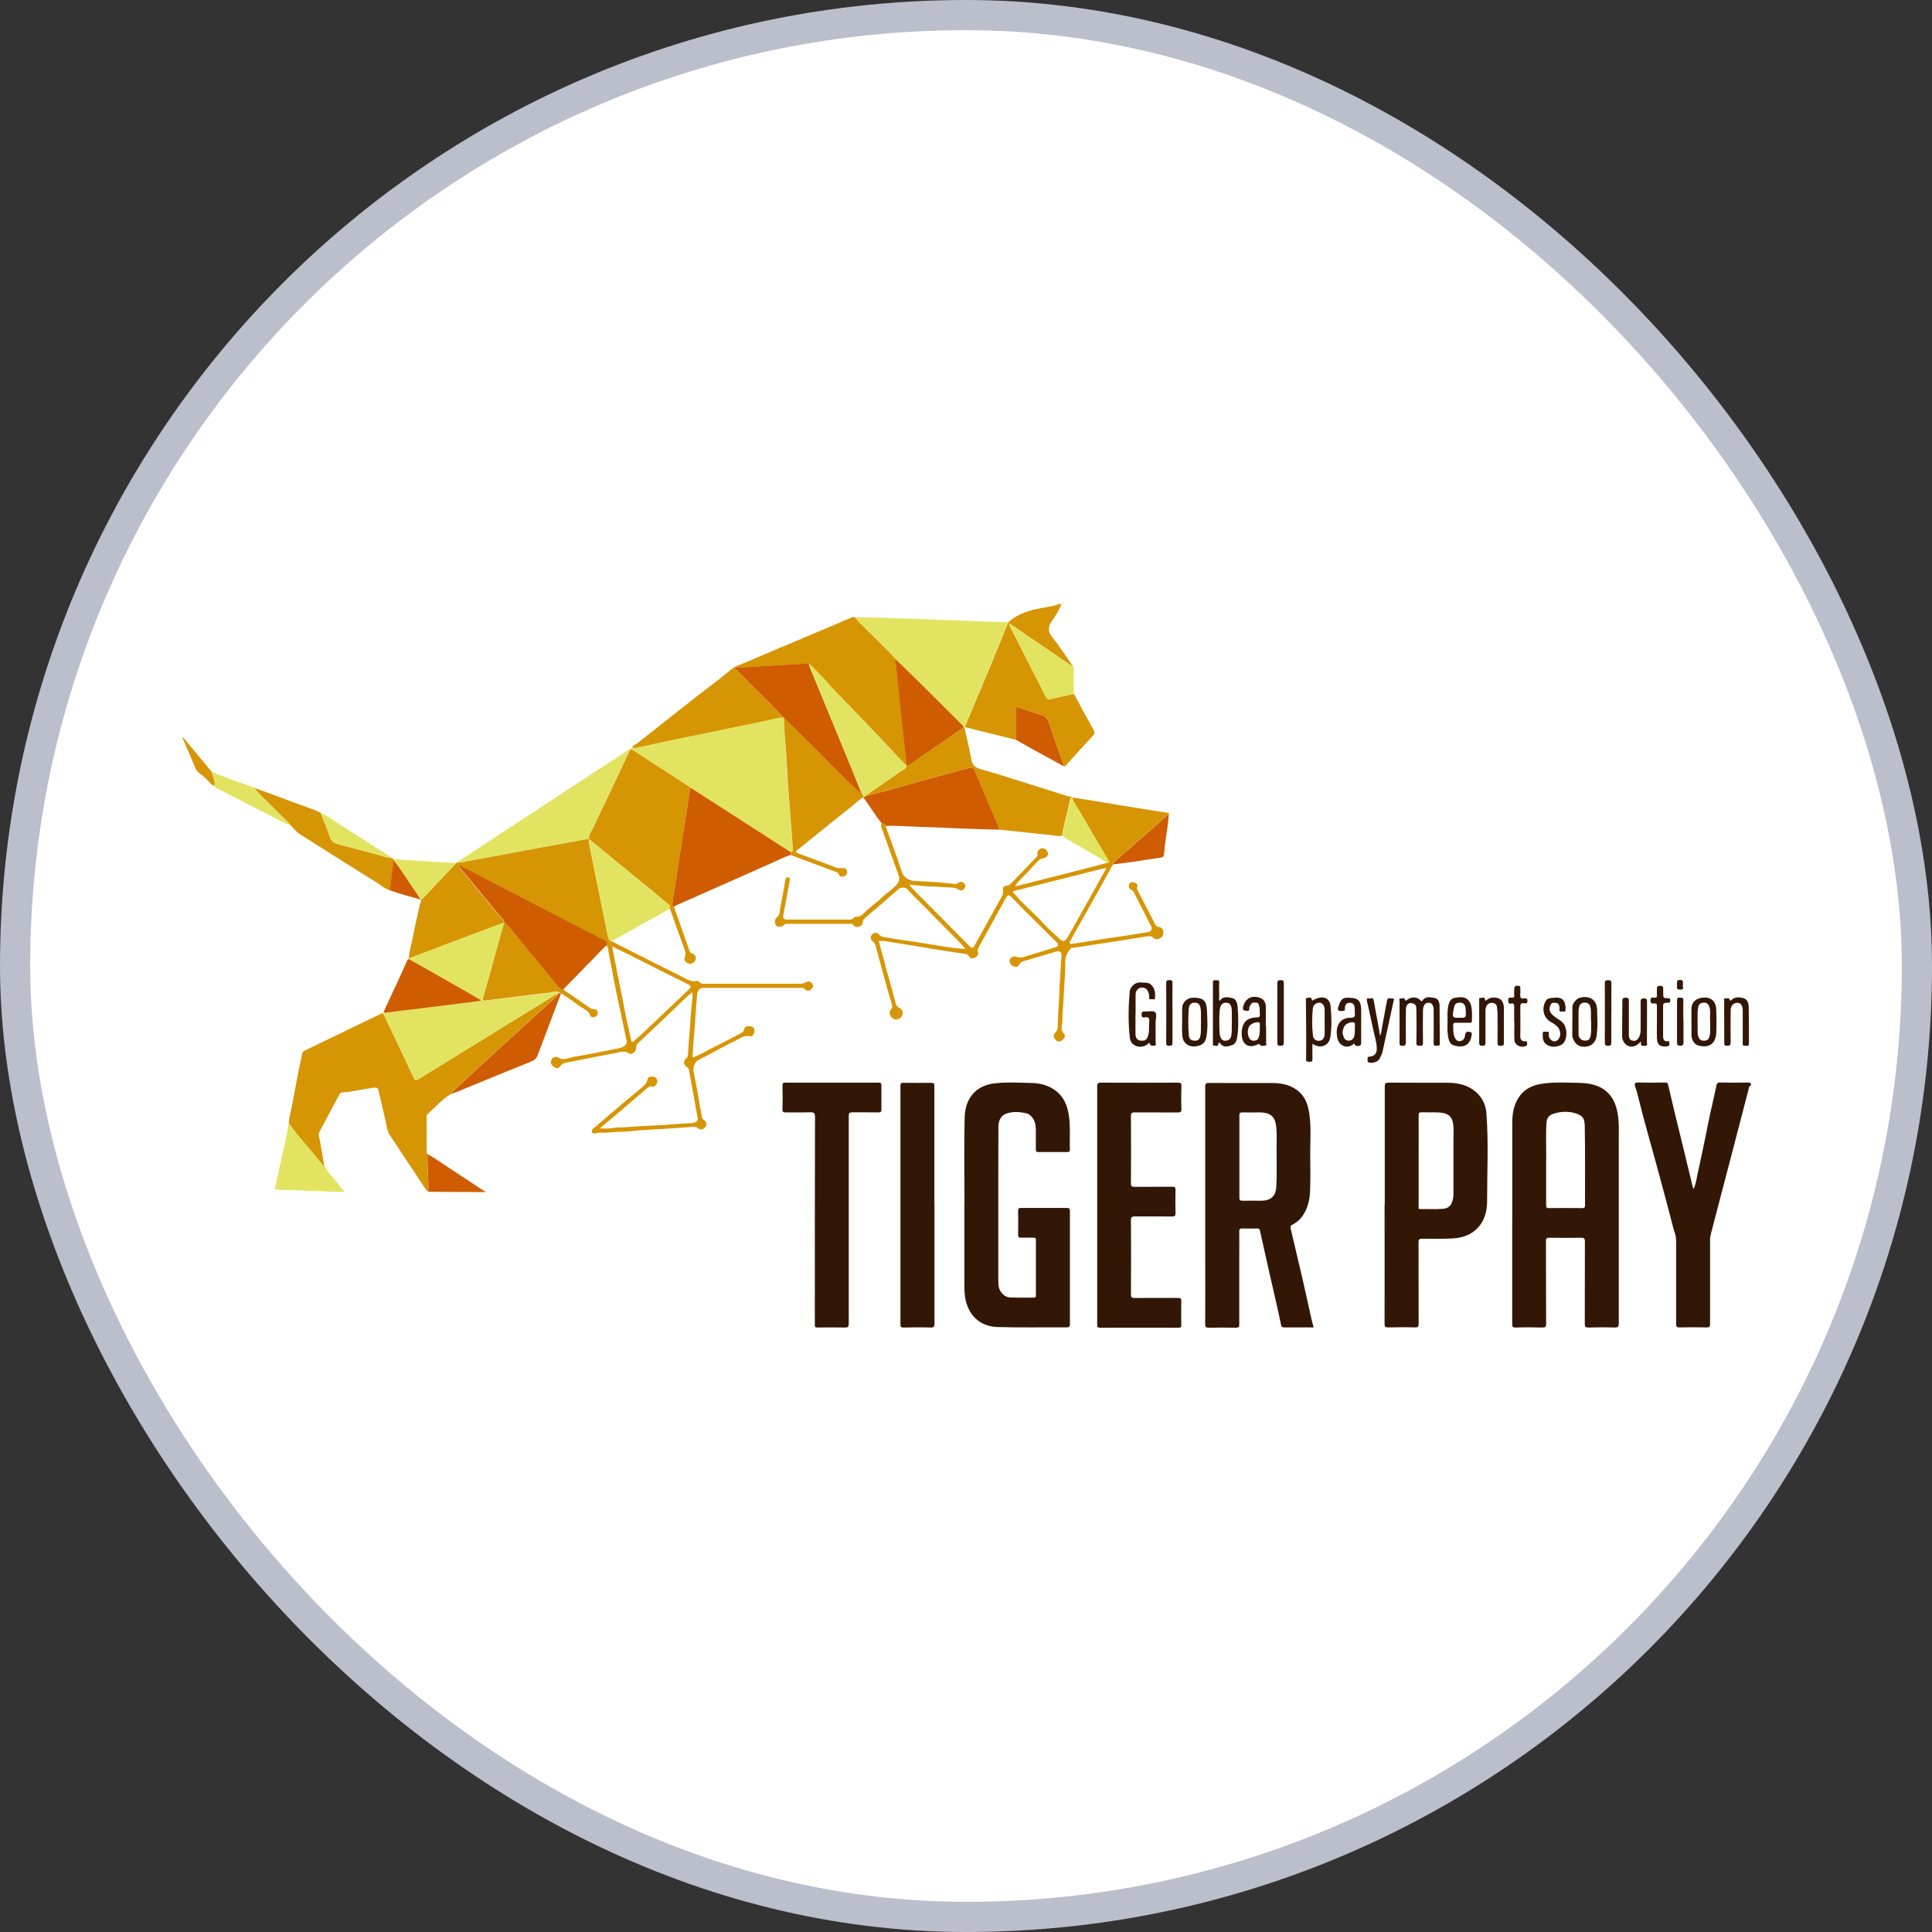 <svg width="32" height="32" viewBox="0 0 32 32" fill="none" xmlns="http://www.w3.org/2000/svg">
<rect x="0" y="0" width="32" height="32" fill="#333333" stroke="none"/>
<rect x="0.25" y="0.25" width="31.5" height="31.5" rx="15.75" fill="white"/>
<g clip-path="url(#clip0_291_11549)">
<path d="M28.998 17.983C28.986 17.983 28.978 17.983 28.973 18C28.89 18.321 28.805 18.644 28.722 18.966C28.65 19.241 28.578 19.516 28.506 19.791C28.447 20.018 28.388 20.243 28.329 20.471C28.323 20.495 28.324 20.523 28.324 20.548C28.324 21.008 28.324 21.468 28.324 21.927C28.324 21.975 28.313 21.988 28.264 21.986C28.117 21.983 27.968 21.983 27.821 21.986C27.77 21.986 27.762 21.972 27.762 21.926C27.762 21.465 27.762 21.007 27.762 20.546C27.762 20.467 27.732 20.399 27.712 20.327C27.645 20.061 27.572 19.798 27.502 19.533C27.382 19.083 27.249 18.635 27.137 18.184C27.122 18.12 27.104 18.056 27.083 17.994C27.069 17.951 27.072 17.929 27.13 17.93C27.28 17.934 27.428 17.932 27.578 17.93C27.607 17.93 27.62 17.93 27.63 17.969C27.704 18.295 27.784 18.62 27.864 18.944C27.923 19.187 27.981 19.428 28.04 19.67C28.04 19.675 28.046 19.679 28.054 19.69C28.096 19.59 28.105 19.489 28.128 19.394C28.161 19.248 28.19 19.103 28.221 18.958C28.265 18.748 28.305 18.536 28.353 18.326C28.38 18.21 28.406 18.094 28.43 17.977C28.435 17.951 28.447 17.929 28.487 17.93C28.641 17.934 28.796 17.932 28.949 17.93C28.968 17.93 28.986 17.93 29 17.944V17.98L28.998 17.983Z" fill="#331706"/>
<path d="M17.585 10C17.543 10.102 17.486 10.198 17.423 10.286C17.355 10.385 17.352 10.457 17.43 10.555C17.553 10.708 17.658 10.874 17.772 11.037C17.762 11.034 17.751 11.03 17.743 11.024C17.53 10.881 17.32 10.735 17.109 10.592C16.979 10.504 16.85 10.416 16.719 10.326C16.708 10.351 16.722 10.363 16.729 10.377C16.927 10.766 17.126 11.154 17.323 11.543C17.344 11.584 17.367 11.585 17.403 11.577C17.53 11.55 17.66 11.52 17.788 11.492C17.896 11.695 18.005 11.897 18.117 12.098C18.134 12.129 18.137 12.149 18.109 12.178C17.963 12.335 17.821 12.494 17.677 12.651C17.662 12.668 17.652 12.704 17.613 12.688C17.631 12.665 17.61 12.647 17.604 12.628C17.53 12.413 17.451 12.202 17.38 11.985C17.356 11.911 17.328 11.862 17.241 11.84C17.102 11.805 16.97 11.744 16.826 11.707V12.253C16.63 12.205 16.433 12.155 16.238 12.107C16.155 12.087 16.074 12.066 15.991 12.046C15.979 12.032 15.991 12.019 15.995 12.007C16.152 11.633 16.308 11.258 16.465 10.884C16.545 10.692 16.623 10.499 16.701 10.307C16.871 10.151 17.083 10.099 17.304 10.062C17.387 10.048 17.471 10.034 17.55 10.003H17.586L17.585 10Z" fill="#D69502"/>
<path d="M25.048 20.235C25.048 19.692 25.048 19.146 25.048 18.602C25.048 18.434 25.075 18.275 25.182 18.139C25.261 18.04 25.369 17.983 25.497 17.958C25.719 17.915 25.943 17.933 26.165 17.936C26.342 17.94 26.515 17.977 26.644 18.113C26.727 18.201 26.767 18.307 26.789 18.422C26.821 18.579 26.812 18.74 26.812 18.899C26.812 19.905 26.812 20.912 26.812 21.918C26.812 21.971 26.802 21.989 26.743 21.988C26.598 21.983 26.452 21.984 26.307 21.988C26.259 21.988 26.249 21.975 26.249 21.93C26.251 21.475 26.249 21.019 26.251 20.563C26.251 20.512 26.238 20.5 26.187 20.501C26.013 20.504 25.837 20.504 25.663 20.501C25.615 20.501 25.606 20.514 25.606 20.558C25.607 21.014 25.606 21.47 25.609 21.926C25.609 21.977 25.596 21.989 25.545 21.988C25.399 21.984 25.254 21.983 25.109 21.988C25.053 21.989 25.047 21.971 25.047 21.923C25.048 21.36 25.047 20.798 25.047 20.235H25.048ZM25.609 19.236C25.609 19.506 25.609 19.733 25.609 19.959C25.609 19.991 25.61 20.01 25.654 20.01C25.839 20.007 26.024 20.008 26.208 20.01C26.243 20.01 26.253 19.999 26.253 19.965C26.253 19.536 26.256 19.105 26.249 18.675C26.248 18.542 26.233 18.476 26.077 18.434C25.976 18.408 25.868 18.409 25.764 18.437C25.652 18.466 25.618 18.513 25.614 18.609C25.601 18.831 25.614 19.054 25.609 19.234V19.236Z" fill="#331706"/>
<path d="M21.764 21.986C21.595 21.986 21.432 21.985 21.267 21.986C21.223 21.986 21.221 21.957 21.216 21.933C21.155 21.637 21.084 21.342 21.017 21.047C20.967 20.824 20.917 20.602 20.868 20.379C20.86 20.347 20.846 20.348 20.823 20.348C20.74 20.348 20.657 20.35 20.574 20.348C20.534 20.348 20.526 20.359 20.526 20.396C20.528 20.548 20.526 20.698 20.526 20.849C20.526 21.21 20.526 21.572 20.526 21.933C20.526 21.978 20.517 21.991 20.468 21.991C20.318 21.988 20.17 21.988 20.02 21.991C19.973 21.991 19.962 21.98 19.962 21.935C19.964 21.499 19.962 21.064 19.962 20.628C19.962 19.752 19.962 18.876 19.962 18C19.962 17.944 19.978 17.935 20.031 17.937C20.378 17.94 20.726 17.937 21.072 17.938C21.215 17.938 21.354 17.964 21.472 18.048C21.587 18.128 21.646 18.242 21.673 18.372C21.729 18.647 21.695 18.927 21.702 19.203C21.705 19.378 21.705 19.553 21.699 19.727C21.694 19.862 21.665 19.994 21.592 20.113C21.545 20.188 21.483 20.246 21.405 20.285C21.374 20.299 21.371 20.319 21.376 20.342C21.443 20.626 21.51 20.909 21.576 21.193C21.627 21.413 21.673 21.632 21.723 21.852C21.732 21.896 21.747 21.941 21.759 21.989L21.764 21.986ZM20.528 19.156C20.528 19.383 20.528 19.61 20.528 19.837C20.528 19.874 20.536 19.889 20.579 19.888C20.678 19.885 20.779 19.888 20.878 19.888C21.04 19.888 21.13 19.826 21.14 19.65C21.151 19.449 21.144 19.248 21.144 19.047C21.144 18.925 21.151 18.802 21.14 18.68C21.125 18.508 21.061 18.425 20.858 18.425C20.767 18.425 20.675 18.428 20.584 18.425C20.534 18.422 20.526 18.439 20.528 18.482C20.529 18.707 20.528 18.931 20.528 19.157V19.156Z" fill="#331706"/>
<path d="M15.975 19.954C15.975 19.471 15.965 18.986 15.978 18.502C15.986 18.232 16.126 17.994 16.451 17.947C16.663 17.918 16.877 17.933 17.09 17.938C17.197 17.94 17.305 17.961 17.404 18.014C17.578 18.105 17.663 18.252 17.697 18.436C17.735 18.635 17.713 18.834 17.721 19.034C17.721 19.071 17.713 19.083 17.673 19.081C17.515 19.08 17.356 19.08 17.198 19.081C17.165 19.081 17.157 19.074 17.157 19.041C17.158 18.93 17.158 18.82 17.157 18.709C17.155 18.623 17.139 18.541 17.067 18.477C17.043 18.457 17.019 18.443 16.989 18.437C16.88 18.414 16.77 18.408 16.668 18.445C16.569 18.48 16.537 18.57 16.537 18.667C16.535 19.01 16.535 19.353 16.535 19.698C16.535 20.2 16.535 20.702 16.535 21.203C16.535 21.271 16.535 21.337 16.577 21.396C16.615 21.451 16.666 21.487 16.735 21.49C16.864 21.495 16.992 21.492 17.122 21.493C17.154 21.493 17.158 21.481 17.158 21.453C17.158 21.147 17.158 20.843 17.158 20.537C17.158 20.508 17.149 20.498 17.12 20.5C17.051 20.501 16.983 20.5 16.914 20.5C16.879 20.5 16.863 20.495 16.863 20.455C16.866 20.32 16.866 20.186 16.863 20.052C16.863 20.012 16.877 20.007 16.914 20.007C17.165 20.007 17.417 20.007 17.668 20.007C17.708 20.007 17.721 20.016 17.721 20.056C17.721 20.682 17.721 21.309 17.721 21.935C17.721 21.974 17.711 21.985 17.669 21.985C17.288 21.983 16.904 21.991 16.523 21.98C16.31 21.974 16.106 21.866 16.018 21.617C15.979 21.51 15.973 21.405 15.973 21.295C15.973 20.847 15.973 20.399 15.973 19.951L15.975 19.954Z" fill="#331706"/>
<path d="M7.567 14.284C7.821 14.116 8.077 13.948 8.331 13.781C8.665 13.562 9 13.342 9.336 13.123C9.658 12.911 9.981 12.701 10.304 12.491C10.356 12.457 10.403 12.414 10.462 12.39C10.467 12.396 10.471 12.395 10.473 12.387C10.499 12.387 10.523 12.387 10.546 12.381C10.684 12.35 10.821 12.321 10.959 12.293C11.534 12.172 12.107 12.052 12.682 11.936C12.781 11.916 12.877 11.882 12.979 11.884C12.979 11.887 12.979 11.89 12.981 11.893C12.981 11.902 12.981 11.913 12.981 11.922C12.986 12.095 13.003 12.268 13.016 12.441C13.029 12.602 13.034 12.764 13.045 12.927C13.059 13.132 13.077 13.336 13.091 13.541C13.104 13.708 13.117 13.875 13.128 14.043C13.13 14.073 13.138 14.107 13.091 14.113C12.542 13.759 11.992 13.404 11.443 13.05C11.123 12.843 10.802 12.636 10.484 12.429C10.444 12.403 10.433 12.421 10.417 12.454C10.3 12.701 10.184 12.948 10.067 13.195C9.991 13.357 9.909 13.517 9.837 13.68C9.807 13.752 9.754 13.815 9.748 13.897C9.732 13.898 9.714 13.898 9.698 13.901C9.444 13.948 9.19 13.994 8.936 14.04C8.555 14.111 8.174 14.184 7.791 14.252C7.716 14.266 7.642 14.297 7.562 14.283L7.567 14.284Z" fill="#E2E461"/>
<path d="M7.568 14.284C7.648 14.298 7.721 14.265 7.796 14.253C8.178 14.185 8.56 14.113 8.942 14.041C9.196 13.995 9.45 13.949 9.704 13.902C9.72 13.899 9.737 13.899 9.753 13.898C9.753 13.921 9.753 13.946 9.756 13.969C9.86 14.479 9.964 14.989 10.066 15.498C10.076 15.543 10.087 15.583 10.14 15.596C10.438 15.747 10.737 15.897 11.036 16.049C11.138 16.099 11.242 16.149 11.342 16.203C11.402 16.235 11.461 16.26 11.531 16.249C11.544 16.248 11.563 16.243 11.573 16.256C11.606 16.306 11.657 16.294 11.705 16.294C12.218 16.294 12.732 16.294 13.245 16.294C13.277 16.294 13.307 16.291 13.336 16.274C13.374 16.251 13.419 16.248 13.451 16.29C13.482 16.33 13.464 16.359 13.432 16.388C13.392 16.424 13.354 16.41 13.325 16.379C13.307 16.361 13.29 16.362 13.271 16.362C12.731 16.362 12.189 16.362 11.649 16.362C11.598 16.362 11.553 16.405 11.549 16.456C11.531 16.631 11.521 16.805 11.509 16.979C11.498 17.142 11.48 17.306 11.473 17.471C11.473 17.485 11.473 17.498 11.477 17.516C11.593 17.471 11.694 17.408 11.799 17.357C11.956 17.281 12.108 17.198 12.261 17.118C12.291 17.102 12.317 17.088 12.325 17.047C12.335 16.999 12.384 16.989 12.43 16.999C12.473 17.006 12.501 17.034 12.496 17.079C12.491 17.124 12.466 17.173 12.421 17.164C12.317 17.144 12.247 17.206 12.168 17.243C12.023 17.312 11.883 17.393 11.74 17.468C11.68 17.501 11.619 17.53 11.558 17.563C11.509 17.589 11.475 17.683 11.488 17.75C11.531 17.953 11.566 18.159 11.6 18.364C11.608 18.411 11.624 18.456 11.625 18.503C11.625 18.522 11.641 18.536 11.659 18.548C11.702 18.579 11.713 18.635 11.683 18.669C11.649 18.703 11.608 18.724 11.561 18.687C11.521 18.653 11.475 18.661 11.432 18.666C11.322 18.678 11.21 18.68 11.1 18.69C10.881 18.709 10.66 18.71 10.443 18.737C10.378 18.744 10.312 18.744 10.247 18.746C10.146 18.749 10.045 18.769 9.943 18.76C9.908 18.757 9.879 18.775 9.846 18.774C9.827 18.772 9.806 18.771 9.803 18.749C9.801 18.732 9.796 18.717 9.819 18.698C10.012 18.538 10.2 18.372 10.392 18.21C10.47 18.143 10.552 18.08 10.63 18.014C10.672 17.978 10.713 17.944 10.723 17.886C10.732 17.827 10.78 17.83 10.823 17.834C10.867 17.839 10.898 17.889 10.884 17.929C10.87 17.97 10.842 18.008 10.791 17.997C10.764 17.991 10.747 17.998 10.732 18.012C10.619 18.108 10.507 18.205 10.395 18.301C10.245 18.428 10.095 18.555 9.937 18.689C10.004 18.689 10.063 18.698 10.119 18.687C10.207 18.67 10.295 18.677 10.383 18.669C10.608 18.649 10.835 18.646 11.06 18.629C11.178 18.619 11.298 18.608 11.416 18.605C11.446 18.605 11.478 18.602 11.505 18.591C11.539 18.579 11.563 18.558 11.555 18.514C11.517 18.312 11.482 18.108 11.445 17.906C11.434 17.839 11.419 17.774 11.408 17.709C11.405 17.691 11.392 17.685 11.378 17.675C11.315 17.634 11.315 17.566 11.374 17.519C11.386 17.51 11.394 17.501 11.394 17.485C11.402 17.366 11.408 17.247 11.419 17.128C11.437 16.928 11.443 16.725 11.469 16.523C11.472 16.497 11.469 16.47 11.469 16.435C11.435 16.461 11.403 16.481 11.378 16.507C11.247 16.631 11.119 16.758 10.989 16.881C10.851 17.012 10.71 17.144 10.571 17.275C10.547 17.297 10.534 17.317 10.536 17.352C10.539 17.416 10.464 17.479 10.418 17.448C10.339 17.394 10.266 17.428 10.191 17.442C9.93 17.49 9.67 17.543 9.41 17.595C9.362 17.604 9.312 17.606 9.28 17.66C9.266 17.686 9.218 17.708 9.178 17.675C9.141 17.644 9.109 17.61 9.132 17.558C9.154 17.505 9.212 17.493 9.243 17.515C9.336 17.573 9.421 17.519 9.505 17.505C9.75 17.465 9.991 17.414 10.234 17.365C10.282 17.355 10.327 17.349 10.363 17.303C10.397 17.261 10.376 17.229 10.37 17.198C10.32 16.948 10.263 16.699 10.211 16.449C10.164 16.212 10.12 15.974 10.074 15.738C10.069 15.713 10.069 15.684 10.049 15.662C10.061 15.62 10.045 15.597 10.005 15.577C9.858 15.505 9.712 15.429 9.566 15.353C9.144 15.135 8.723 14.918 8.301 14.7C8.157 14.626 8.013 14.548 7.87 14.474C7.782 14.428 7.692 14.384 7.593 14.335C7.601 14.355 7.603 14.363 7.608 14.369C7.814 14.618 8.023 14.867 8.228 15.117C8.272 15.171 8.328 15.217 8.354 15.284C8.335 15.29 8.315 15.298 8.296 15.304C7.978 15.423 7.66 15.542 7.344 15.661C7.152 15.733 6.961 15.807 6.769 15.88C6.779 15.738 6.827 15.602 6.851 15.463C6.878 15.301 6.921 15.142 6.954 14.981C6.959 14.956 6.98 14.934 6.969 14.907C7.045 14.847 7.108 14.771 7.173 14.701C7.299 14.567 7.427 14.434 7.553 14.3C7.558 14.296 7.561 14.293 7.566 14.292L7.568 14.284ZM10.14 15.673C10.16 15.793 10.184 15.902 10.204 16.011C10.242 16.22 10.291 16.425 10.328 16.634C10.363 16.832 10.411 17.028 10.453 17.226C10.461 17.261 10.473 17.267 10.501 17.243C10.542 17.206 10.584 17.17 10.624 17.133C10.881 16.889 11.14 16.645 11.397 16.401C11.456 16.344 11.456 16.333 11.378 16.294C11.074 16.143 10.772 15.99 10.469 15.838C10.363 15.786 10.256 15.732 10.14 15.675V15.673Z" fill="#D69502"/>
<path d="M22.936 19.954C22.936 19.301 22.936 18.649 22.936 17.995C22.936 17.948 22.946 17.932 22.999 17.932C23.323 17.935 23.647 17.932 23.972 17.934C24.125 17.934 24.272 17.96 24.401 18.051C24.537 18.148 24.608 18.283 24.619 18.437C24.657 18.922 24.631 19.407 24.631 19.894C24.631 20.067 24.588 20.234 24.451 20.362C24.333 20.472 24.184 20.509 24.028 20.514C23.869 20.52 23.711 20.518 23.553 20.517C23.505 20.517 23.496 20.531 23.496 20.574C23.497 21.023 23.496 21.475 23.497 21.924C23.497 21.974 23.486 21.988 23.433 21.986C23.286 21.981 23.138 21.983 22.991 21.986C22.945 21.986 22.933 21.975 22.933 21.93C22.935 21.271 22.933 20.613 22.933 19.953L22.936 19.954ZM23.497 19.227C23.497 19.477 23.497 19.729 23.497 19.979C23.497 19.998 23.483 20.026 23.524 20.026C23.652 20.024 23.78 20.033 23.908 20.021C23.994 20.013 24.039 19.964 24.061 19.879C24.072 19.837 24.074 19.797 24.074 19.755C24.074 19.455 24.074 19.157 24.074 18.858C24.074 18.791 24.079 18.725 24.074 18.658C24.061 18.504 24.005 18.436 23.834 18.426C23.738 18.422 23.643 18.426 23.548 18.423C23.505 18.422 23.497 18.436 23.497 18.474C23.499 18.725 23.497 18.976 23.497 19.227Z" fill="#331706"/>
<path d="M7.479 18.116C7.321 18.203 7.213 18.341 7.08 18.454C7.066 18.467 7.066 18.482 7.066 18.498C7.066 18.689 7.067 18.879 7.067 19.071C7.067 19.088 7.07 19.102 7.08 19.116C7.074 19.324 7.102 19.531 7.091 19.74C7.021 19.666 6.973 19.578 6.917 19.494C6.76 19.259 6.602 19.024 6.449 18.788C6.404 18.718 6.403 18.632 6.383 18.553C6.344 18.388 6.307 18.221 6.267 18.056C6.26 18.029 6.252 18.011 6.203 18.015C6.029 18.034 5.858 18.08 5.684 18.093C5.657 18.094 5.634 18.102 5.62 18.13C5.513 18.334 5.403 18.536 5.294 18.739C5.264 18.794 5.292 18.847 5.3 18.901C5.323 19.037 5.348 19.173 5.371 19.309C5.363 19.306 5.353 19.306 5.348 19.301C5.237 19.171 5.134 19.034 5.019 18.907C4.935 18.813 4.861 18.709 4.783 18.61C4.789 18.504 4.82 18.402 4.839 18.298C4.872 18.113 4.909 17.929 4.944 17.744C4.963 17.646 4.987 17.549 5.005 17.45C5.01 17.425 5.022 17.413 5.045 17.402C5.47 17.198 5.893 16.993 6.318 16.787C6.324 16.784 6.334 16.784 6.342 16.781C6.35 16.797 6.36 16.814 6.367 16.829C6.529 17.167 6.692 17.504 6.848 17.844C6.875 17.901 6.896 17.897 6.939 17.869C7.169 17.727 7.401 17.584 7.631 17.442C8.104 17.15 8.577 16.858 9.051 16.568C9.112 16.531 9.166 16.481 9.238 16.464C9.237 16.489 9.216 16.501 9.2 16.517C9.002 16.698 8.8 16.877 8.604 17.059C8.446 17.206 8.286 17.353 8.126 17.496C7.919 17.683 7.716 17.875 7.511 18.065C7.497 18.077 7.471 18.087 7.478 18.114L7.479 18.116Z" fill="#D69502"/>
<path d="M12.981 11.885C12.879 11.882 12.782 11.918 12.684 11.938C12.109 12.055 11.536 12.175 10.96 12.294C10.823 12.324 10.686 12.353 10.548 12.383C10.523 12.389 10.499 12.389 10.475 12.389C10.478 12.342 10.526 12.333 10.553 12.313C10.71 12.189 10.866 12.066 11.023 11.942C11.154 11.839 11.286 11.735 11.417 11.632C11.582 11.5 11.751 11.374 11.919 11.244C11.984 11.193 12.045 11.14 12.109 11.089C12.191 11.024 12.293 10.998 12.385 10.957C12.644 10.844 12.906 10.736 13.165 10.626C13.4 10.527 13.636 10.427 13.871 10.328C13.948 10.295 14.024 10.263 14.101 10.229C14.119 10.221 14.135 10.216 14.154 10.221C14.296 10.382 14.459 10.524 14.607 10.68C14.681 10.757 14.766 10.827 14.829 10.913C14.842 11.023 14.855 11.131 14.868 11.241C14.89 11.456 14.909 11.67 14.932 11.885C14.96 12.152 14.991 12.421 15.021 12.688L15.018 12.691C14.967 12.627 14.903 12.571 14.847 12.509C14.663 12.308 14.473 12.112 14.285 11.916C14.119 11.743 13.953 11.57 13.786 11.397C13.726 11.334 13.673 11.264 13.609 11.205C13.534 11.136 13.478 11.051 13.393 10.991C12.989 11.014 12.587 11.037 12.166 11.062C12.291 11.187 12.4 11.3 12.512 11.409C12.673 11.565 12.826 11.726 12.983 11.887L12.981 11.885Z" fill="#D69502"/>
<path d="M18.173 19.954C18.173 19.301 18.173 18.649 18.173 17.995C18.173 17.946 18.184 17.932 18.237 17.932C18.66 17.934 19.085 17.934 19.508 17.932C19.553 17.932 19.569 17.94 19.568 17.988C19.564 18.114 19.563 18.241 19.568 18.368C19.569 18.419 19.55 18.426 19.504 18.426C19.267 18.425 19.029 18.426 18.793 18.425C18.748 18.425 18.732 18.433 18.732 18.48C18.734 18.854 18.734 19.228 18.732 19.602C18.732 19.648 18.747 19.658 18.793 19.658C19 19.656 19.208 19.658 19.416 19.656C19.459 19.656 19.472 19.667 19.47 19.709C19.467 19.837 19.467 19.965 19.47 20.095C19.47 20.137 19.46 20.149 19.416 20.149C19.21 20.146 19.004 20.149 18.799 20.148C18.75 20.148 18.732 20.157 18.732 20.209C18.735 20.619 18.734 21.03 18.732 21.439C18.732 21.485 18.743 21.499 18.793 21.499C19.032 21.496 19.27 21.499 19.51 21.498C19.553 21.498 19.568 21.507 19.566 21.55C19.563 21.683 19.564 21.816 19.566 21.948C19.566 21.981 19.556 21.991 19.521 21.991C19.087 21.991 18.652 21.989 18.218 21.991C18.167 21.991 18.173 21.966 18.173 21.935C18.173 21.275 18.173 20.617 18.173 19.957V19.954Z" fill="#331706"/>
<path d="M14.058 20.208C14.058 20.781 14.058 21.353 14.058 21.926C14.058 21.977 14.045 21.989 13.994 21.988C13.842 21.985 13.691 21.985 13.539 21.988C13.505 21.988 13.496 21.981 13.496 21.946C13.496 20.796 13.496 19.647 13.499 18.497C13.499 18.434 13.481 18.422 13.421 18.423C13.286 18.428 13.15 18.423 13.015 18.425C12.978 18.425 12.959 18.42 12.96 18.377C12.964 18.244 12.964 18.111 12.96 17.978C12.96 17.94 12.972 17.932 13.01 17.932C13.523 17.932 14.037 17.932 14.55 17.932C14.588 17.932 14.599 17.941 14.599 17.977C14.599 18.11 14.599 18.243 14.599 18.377C14.599 18.413 14.59 18.425 14.55 18.425C14.406 18.422 14.262 18.425 14.12 18.423C14.071 18.423 14.058 18.436 14.058 18.484C14.059 19.058 14.058 19.633 14.058 20.208Z" fill="#331706"/>
<path d="M9.24 16.466C9.168 16.485 9.114 16.532 9.053 16.57C8.579 16.858 8.107 17.152 7.633 17.444C7.403 17.586 7.171 17.727 6.941 17.87C6.896 17.898 6.876 17.903 6.85 17.846C6.694 17.506 6.531 17.169 6.369 16.831C6.361 16.814 6.352 16.798 6.344 16.783C6.344 16.772 6.342 16.761 6.355 16.755C6.355 16.769 6.36 16.777 6.377 16.773C6.572 16.749 6.767 16.727 6.962 16.702C7.216 16.672 7.47 16.641 7.724 16.608C7.802 16.599 7.882 16.587 7.962 16.576C7.956 16.556 7.943 16.553 7.933 16.546C7.719 16.423 7.505 16.301 7.291 16.179C7.117 16.08 6.941 15.982 6.767 15.884C6.767 15.88 6.767 15.877 6.767 15.874C6.959 15.802 7.15 15.727 7.342 15.655C7.66 15.536 7.976 15.417 8.294 15.298C8.313 15.29 8.333 15.284 8.352 15.278C8.352 15.281 8.355 15.283 8.356 15.283C8.352 15.292 8.345 15.3 8.344 15.31C8.291 15.496 8.24 15.68 8.189 15.865C8.126 16.087 8.066 16.31 8.003 16.531C7.994 16.565 7.997 16.58 8.037 16.574C8.051 16.573 8.066 16.571 8.08 16.57C8.232 16.551 8.384 16.532 8.535 16.514C8.716 16.491 8.896 16.465 9.077 16.448C9.142 16.441 9.208 16.409 9.275 16.441C9.267 16.444 9.256 16.441 9.256 16.455H9.251C9.251 16.455 9.24 16.458 9.24 16.466Z" fill="#E2E461"/>
<path d="M9.751 13.896C9.756 13.816 9.809 13.751 9.841 13.68C9.912 13.516 9.994 13.357 10.071 13.195C10.187 12.948 10.304 12.701 10.42 12.454C10.435 12.421 10.448 12.402 10.488 12.429C10.807 12.637 11.127 12.843 11.446 13.05C11.424 13.053 11.425 13.07 11.424 13.087C11.406 13.207 11.39 13.328 11.371 13.448C11.331 13.711 11.289 13.972 11.248 14.233C11.211 14.47 11.174 14.706 11.139 14.942C11.134 14.969 11.127 15 11.162 15.017C11.249 15.264 11.337 15.511 11.425 15.76C11.432 15.778 11.446 15.784 11.465 15.792C11.515 15.811 11.534 15.849 11.52 15.899C11.507 15.942 11.448 15.973 11.409 15.961C11.355 15.944 11.323 15.899 11.344 15.851C11.363 15.806 11.355 15.772 11.339 15.73C11.258 15.506 11.178 15.281 11.098 15.055C11.098 15.052 11.091 15.051 11.088 15.047C11.082 15.027 11.109 15.009 11.079 14.984C10.97 14.898 10.866 14.806 10.759 14.718C10.579 14.57 10.396 14.422 10.214 14.274C10.059 14.147 9.906 14.02 9.751 13.893V13.896Z" fill="#D69502"/>
<path d="M17.759 13.209C17.876 13.227 17.992 13.244 18.107 13.263C18.265 13.289 18.424 13.315 18.582 13.342C18.764 13.371 18.946 13.4 19.128 13.43C19.194 13.441 19.261 13.451 19.326 13.461C19.35 13.464 19.376 13.461 19.357 13.496C19.344 13.485 19.339 13.496 19.331 13.502C19.181 13.635 19.032 13.773 18.877 13.901C18.805 13.961 18.742 14.029 18.666 14.086C18.593 14.143 18.526 14.21 18.457 14.273C18.444 14.284 18.424 14.298 18.456 14.312C18.417 14.323 18.411 14.363 18.396 14.389C18.282 14.59 18.17 14.794 18.058 14.995C17.948 15.191 17.836 15.389 17.726 15.585C17.719 15.597 17.702 15.604 17.718 15.621C17.729 15.633 17.738 15.636 17.759 15.633C17.889 15.614 18.016 15.596 18.144 15.573C18.286 15.548 18.43 15.531 18.572 15.509C18.722 15.486 18.873 15.463 19.023 15.437C19.067 15.429 19.09 15.386 19.069 15.346C18.972 15.155 18.874 14.966 18.777 14.774C18.767 14.757 18.754 14.748 18.738 14.738C18.7 14.72 18.687 14.692 18.702 14.65C18.719 14.601 18.762 14.61 18.794 14.618C18.826 14.627 18.853 14.653 18.834 14.695C18.825 14.715 18.837 14.734 18.845 14.751C18.941 14.938 19.039 15.125 19.134 15.31C19.146 15.332 19.157 15.347 19.187 15.352C19.226 15.356 19.261 15.378 19.267 15.423C19.273 15.471 19.264 15.512 19.216 15.539C19.174 15.562 19.133 15.565 19.098 15.529C19.067 15.498 19.034 15.505 19 15.509C18.853 15.531 18.708 15.556 18.561 15.579C18.411 15.602 18.259 15.624 18.109 15.648C17.994 15.667 17.881 15.684 17.765 15.699C17.754 15.701 17.743 15.698 17.734 15.71C17.676 15.778 17.642 15.849 17.644 15.942C17.647 16.126 17.625 16.308 17.619 16.492C17.614 16.633 17.596 16.773 17.596 16.915C17.596 16.945 17.587 16.974 17.585 17.003C17.582 17.045 17.585 17.082 17.619 17.119C17.657 17.161 17.63 17.201 17.591 17.23C17.553 17.261 17.513 17.257 17.48 17.22C17.448 17.184 17.444 17.135 17.475 17.107C17.521 17.065 17.52 17.016 17.52 16.969C17.523 16.773 17.544 16.578 17.548 16.384C17.552 16.242 17.569 16.098 17.572 15.954C17.572 15.911 17.585 15.868 17.583 15.825C17.582 15.766 17.55 15.744 17.492 15.761C17.315 15.814 17.136 15.866 16.959 15.919C16.928 15.928 16.901 15.939 16.884 15.973C16.857 16.024 16.81 16.028 16.762 15.991C16.714 15.954 16.708 15.902 16.746 15.865C16.782 15.831 16.829 15.84 16.863 15.852C16.89 15.862 16.914 15.863 16.935 15.857C17.117 15.803 17.297 15.747 17.48 15.69C17.526 15.676 17.534 15.642 17.504 15.607C17.5 15.604 17.497 15.601 17.494 15.599C17.315 15.421 17.134 15.244 16.956 15.066C16.889 14.998 16.823 14.928 16.756 14.862C16.711 14.817 16.687 14.822 16.657 14.879C16.508 15.148 16.36 15.417 16.213 15.685C16.2 15.71 16.189 15.732 16.197 15.763C16.211 15.811 16.189 15.846 16.138 15.866C16.091 15.885 16.063 15.862 16.04 15.829C16.029 15.812 16.013 15.804 15.996 15.801C15.809 15.772 15.622 15.746 15.435 15.715C15.245 15.684 15.055 15.647 14.865 15.622C14.764 15.608 14.665 15.577 14.555 15.585C14.601 15.758 14.647 15.93 14.694 16.101C14.742 16.276 14.791 16.449 14.837 16.623C14.845 16.654 14.86 16.676 14.89 16.69C14.952 16.722 14.97 16.781 14.935 16.833C14.9 16.886 14.839 16.901 14.791 16.87C14.734 16.833 14.716 16.764 14.761 16.716C14.786 16.69 14.78 16.665 14.774 16.642C14.676 16.314 14.59 15.985 14.5 15.656C14.494 15.633 14.484 15.611 14.46 15.596C14.414 15.563 14.411 15.514 14.443 15.48C14.478 15.443 14.523 15.438 14.561 15.48C14.604 15.528 14.66 15.523 14.713 15.533C14.877 15.562 15.042 15.584 15.206 15.608C15.342 15.63 15.48 15.653 15.615 15.675C15.737 15.693 15.86 15.712 15.992 15.718C15.943 15.664 15.898 15.607 15.845 15.556C15.681 15.395 15.521 15.231 15.361 15.066C15.259 14.961 15.15 14.862 15.053 14.754C15.034 14.734 15.015 14.709 14.986 14.704C14.944 14.697 14.911 14.7 14.874 14.732C14.7 14.888 14.52 15.04 14.342 15.193C14.315 15.216 14.29 15.237 14.29 15.281C14.29 15.316 14.258 15.341 14.221 15.35C14.186 15.36 14.152 15.35 14.134 15.321C14.12 15.296 14.101 15.301 14.082 15.301C13.737 15.301 13.392 15.301 13.047 15.301C13.021 15.301 13 15.305 12.98 15.324C12.938 15.36 12.877 15.36 12.852 15.325C12.825 15.288 12.828 15.222 12.871 15.191C12.924 15.154 12.912 15.086 12.924 15.032C12.956 14.88 12.981 14.729 13.008 14.576C13.013 14.551 13.018 14.525 13.053 14.533C13.093 14.541 13.083 14.57 13.079 14.595C13.045 14.78 13.01 14.967 12.975 15.152C12.964 15.208 12.981 15.231 13.04 15.231C13.384 15.231 13.726 15.231 14.069 15.231C14.095 15.231 14.119 15.231 14.134 15.208C14.146 15.193 14.165 15.183 14.182 15.185C14.246 15.19 14.285 15.149 14.323 15.112C14.384 15.053 14.448 14.998 14.516 14.947C14.564 14.911 14.601 14.867 14.647 14.829C14.721 14.769 14.799 14.712 14.861 14.643C14.885 14.616 14.906 14.558 14.887 14.507C14.791 14.238 14.695 13.969 14.598 13.702C14.588 13.674 14.596 13.652 14.601 13.627C14.636 13.627 14.665 13.632 14.665 13.675C14.756 13.927 14.852 14.179 14.935 14.434C14.97 14.541 15.055 14.587 15.159 14.592C15.371 14.602 15.583 14.615 15.794 14.639C15.825 14.643 15.855 14.639 15.882 14.619C15.914 14.593 15.946 14.609 15.97 14.632C15.997 14.658 15.994 14.691 15.972 14.718C15.949 14.748 15.916 14.758 15.884 14.738C15.821 14.697 15.75 14.698 15.681 14.697C15.604 14.697 15.531 14.684 15.454 14.684C15.325 14.684 15.197 14.664 15.056 14.652C15.091 14.691 15.117 14.721 15.144 14.749C15.446 15.053 15.748 15.356 16.048 15.661C16.103 15.715 16.112 15.713 16.149 15.647C16.286 15.401 16.424 15.155 16.559 14.908C16.588 14.856 16.628 14.808 16.611 14.738C16.599 14.695 16.641 14.667 16.681 14.669C16.71 14.669 16.721 14.658 16.735 14.644C16.871 14.504 17.008 14.364 17.141 14.222C17.16 14.202 17.189 14.184 17.183 14.142C17.176 14.094 17.208 14.062 17.254 14.051C17.296 14.042 17.349 14.082 17.357 14.127C17.365 14.181 17.323 14.208 17.283 14.215C17.234 14.221 17.203 14.247 17.176 14.278C17.08 14.385 16.981 14.488 16.879 14.59C16.855 14.615 16.836 14.644 16.81 14.68C16.831 14.677 16.844 14.675 16.855 14.672C17.119 14.605 17.384 14.539 17.647 14.471C17.879 14.412 18.111 14.351 18.341 14.292C18.389 14.283 18.36 14.255 18.35 14.239C18.191 13.969 18.029 13.7 17.873 13.428C17.831 13.356 17.777 13.289 17.754 13.207L17.759 13.209ZM18.321 14.386C18.301 14.377 18.285 14.382 18.267 14.386C17.911 14.477 17.555 14.567 17.198 14.656C17.072 14.689 16.944 14.72 16.818 14.752C16.786 14.76 16.761 14.768 16.799 14.803C16.831 14.833 16.858 14.87 16.889 14.902C17.018 15.037 17.162 15.159 17.286 15.298C17.365 15.386 17.456 15.461 17.542 15.545C17.603 15.605 17.642 15.599 17.683 15.526C17.805 15.307 17.93 15.088 18.053 14.868C18.142 14.707 18.232 14.547 18.321 14.386Z" fill="#D69502"/>
<path d="M15.478 19.961C15.478 20.616 15.478 21.271 15.478 21.926C15.478 21.975 15.467 21.989 15.414 21.988C15.264 21.983 15.115 21.985 14.965 21.988C14.924 21.988 14.914 21.977 14.914 21.938C14.914 20.62 14.914 19.302 14.914 17.985C14.914 17.944 14.927 17.933 14.965 17.935C15.117 17.935 15.269 17.938 15.42 17.935C15.468 17.935 15.478 17.949 15.476 17.992C15.476 18.649 15.476 19.307 15.476 19.964L15.478 19.961Z" fill="#331706"/>
<path d="M14.828 10.911C14.764 10.825 14.681 10.755 14.605 10.678C14.457 10.524 14.294 10.382 14.152 10.219C14.371 10.233 14.59 10.225 14.808 10.239C14.981 10.25 15.155 10.245 15.329 10.256C15.62 10.275 15.912 10.27 16.203 10.292C16.369 10.304 16.534 10.293 16.698 10.306C16.62 10.497 16.542 10.691 16.462 10.882C16.305 11.258 16.149 11.631 15.992 12.005C15.987 12.018 15.976 12.03 15.987 12.044C15.982 12.045 15.978 12.047 15.975 12.05C15.97 12.05 15.965 12.05 15.96 12.05C15.96 12.019 15.935 12.005 15.917 11.988C15.682 11.753 15.447 11.519 15.211 11.285C15.085 11.16 14.955 11.035 14.828 10.911Z" fill="#E2E461"/>
<path d="M11.162 15.018C11.127 15.001 11.136 14.972 11.139 14.944C11.176 14.708 11.211 14.471 11.248 14.235C11.288 13.974 11.329 13.711 11.371 13.45C11.39 13.33 11.406 13.209 11.424 13.089C11.425 13.073 11.424 13.056 11.446 13.052C11.996 13.405 12.545 13.761 13.095 14.114C13.098 14.128 13.103 14.142 13.106 14.158C12.988 14.192 12.881 14.25 12.769 14.3C12.254 14.527 11.74 14.756 11.226 14.984C11.203 14.994 11.182 15.006 11.16 15.018H11.162Z" fill="#CF5C01"/>
<path d="M15.96 12.05C15.96 12.05 15.97 12.05 15.975 12.05C16.013 12.225 16.058 12.399 16.086 12.576C16.104 12.676 16.155 12.715 16.253 12.742C16.55 12.826 16.842 12.923 17.136 13.014C17.323 13.073 17.51 13.13 17.695 13.191C17.716 13.197 17.741 13.186 17.757 13.207C17.719 13.212 17.725 13.245 17.719 13.266C17.705 13.316 17.695 13.367 17.684 13.418C17.653 13.56 17.61 13.699 17.593 13.842C17.524 13.855 17.457 13.838 17.39 13.83C17.248 13.813 17.104 13.801 16.962 13.785C16.828 13.77 16.692 13.756 16.558 13.742C16.42 13.419 16.281 13.095 16.145 12.772C16.125 12.722 16.099 12.707 16.042 12.722C15.594 12.838 15.152 12.968 14.708 13.088C14.585 13.123 14.462 13.152 14.339 13.184C14.348 13.174 14.358 13.163 14.369 13.155C14.548 13.031 14.73 12.911 14.907 12.783C14.944 12.756 15.002 12.745 15.013 12.69L15.016 12.687C15.032 12.691 15.045 12.681 15.056 12.673C15.208 12.569 15.358 12.463 15.51 12.359C15.66 12.256 15.808 12.154 15.959 12.052L15.96 12.05Z" fill="#D69502"/>
<path d="M8.355 15.276C8.329 15.21 8.272 15.164 8.229 15.11C8.024 14.859 7.815 14.611 7.609 14.362C7.604 14.356 7.602 14.348 7.594 14.328C7.694 14.377 7.783 14.421 7.871 14.467C8.015 14.541 8.158 14.618 8.302 14.692C8.724 14.91 9.146 15.128 9.567 15.346C9.714 15.422 9.86 15.497 10.007 15.57C10.047 15.59 10.064 15.613 10.05 15.655C9.946 15.743 9.861 15.851 9.762 15.944C9.716 15.989 9.673 16.037 9.628 16.083C9.531 16.183 9.433 16.282 9.334 16.383C9.283 16.398 9.257 16.363 9.232 16.333C9.19 16.284 9.152 16.233 9.11 16.183C8.922 15.955 8.735 15.723 8.545 15.496C8.484 15.423 8.435 15.343 8.358 15.284C8.355 15.284 8.353 15.281 8.353 15.28L8.355 15.276Z" fill="#CF5C01"/>
<path d="M14.341 13.185C14.463 13.152 14.588 13.123 14.71 13.089C15.155 12.967 15.598 12.838 16.043 12.723C16.101 12.707 16.126 12.723 16.147 12.772C16.283 13.097 16.422 13.419 16.559 13.742C16.307 13.738 16.056 13.727 15.804 13.718C15.602 13.71 15.4 13.699 15.198 13.694C15.021 13.69 14.844 13.67 14.665 13.681C14.665 13.637 14.636 13.631 14.601 13.633C14.508 13.521 14.436 13.398 14.352 13.282C14.334 13.259 14.318 13.234 14.302 13.209V13.203C14.315 13.197 14.326 13.191 14.339 13.185H14.341Z" fill="#CF5C01"/>
<path d="M14.303 13.202V13.208C14.235 13.237 14.185 13.293 14.129 13.338C13.828 13.577 13.529 13.82 13.228 14.062C13.22 14.068 13.214 14.076 13.206 14.082C13.168 14.107 13.177 14.119 13.216 14.133C13.423 14.209 13.629 14.286 13.835 14.365C13.875 14.38 13.915 14.382 13.957 14.379C13.995 14.376 14.022 14.39 14.029 14.428C14.037 14.476 14.016 14.504 13.968 14.517C13.928 14.527 13.906 14.512 13.891 14.479C13.883 14.459 13.869 14.45 13.848 14.442C13.605 14.353 13.363 14.261 13.121 14.172C13.113 14.169 13.107 14.166 13.105 14.156C13.102 14.143 13.097 14.129 13.094 14.113C13.141 14.107 13.133 14.073 13.131 14.044C13.12 13.877 13.107 13.708 13.094 13.542C13.078 13.336 13.061 13.132 13.048 12.927C13.037 12.764 13.032 12.604 13.019 12.441C13.005 12.268 12.989 12.095 12.984 11.922C12.984 11.913 12.984 11.902 12.984 11.893C12.998 11.905 13.013 11.916 13.025 11.929C13.219 12.119 13.412 12.31 13.605 12.5C13.612 12.506 13.617 12.511 13.623 12.517C13.818 12.727 14.029 12.924 14.236 13.121C14.246 13.131 14.257 13.135 14.27 13.134C14.27 13.145 14.27 13.154 14.283 13.158C14.291 13.172 14.299 13.186 14.307 13.2L14.303 13.202Z" fill="#D69502"/>
<path d="M9.751 13.895C9.906 14.022 10.059 14.148 10.214 14.275C10.396 14.423 10.579 14.57 10.759 14.72C10.866 14.808 10.97 14.901 11.079 14.986C11.109 15.01 11.082 15.029 11.088 15.049C10.973 15.128 10.848 15.188 10.727 15.256C10.54 15.363 10.352 15.466 10.165 15.57C10.154 15.576 10.143 15.581 10.139 15.594C10.087 15.582 10.075 15.542 10.066 15.497C9.962 14.987 9.858 14.477 9.756 13.967C9.751 13.944 9.753 13.92 9.753 13.896L9.751 13.895Z" fill="#E2E461"/>
<path d="M8.36 15.281C8.436 15.339 8.486 15.421 8.546 15.492C8.737 15.719 8.923 15.95 9.112 16.18C9.153 16.229 9.19 16.282 9.233 16.33C9.259 16.359 9.284 16.395 9.336 16.379C9.342 16.415 9.376 16.422 9.399 16.438C9.521 16.524 9.645 16.606 9.767 16.691C9.789 16.707 9.812 16.717 9.84 16.716C9.876 16.714 9.893 16.731 9.899 16.764C9.909 16.802 9.885 16.826 9.856 16.841C9.829 16.855 9.788 16.85 9.78 16.826C9.746 16.724 9.641 16.701 9.569 16.642C9.486 16.575 9.395 16.52 9.305 16.459C9.3 16.456 9.292 16.459 9.288 16.459C9.288 16.45 9.286 16.441 9.275 16.438C9.208 16.405 9.142 16.438 9.077 16.444C8.896 16.461 8.716 16.487 8.535 16.51C8.383 16.529 8.232 16.547 8.08 16.566C8.066 16.568 8.051 16.568 8.037 16.571C7.997 16.577 7.994 16.561 8.003 16.527C8.067 16.306 8.128 16.084 8.189 15.861C8.24 15.676 8.292 15.492 8.344 15.307C8.347 15.298 8.352 15.288 8.356 15.279L8.36 15.281Z" fill="#D69502"/>
<path d="M4.211 13.049C4.447 13.135 4.682 13.22 4.918 13.31C5.049 13.359 5.185 13.399 5.311 13.463C5.364 13.597 5.42 13.731 5.466 13.867C5.489 13.932 5.527 13.963 5.593 13.98C5.797 14.033 5.998 14.09 6.203 14.142C6.292 14.165 6.379 14.203 6.473 14.209C6.487 14.215 6.502 14.223 6.518 14.229C6.518 14.235 6.519 14.241 6.521 14.247C6.5 14.414 6.479 14.581 6.458 14.748C6.366 14.719 6.295 14.652 6.216 14.603C5.8 14.346 5.388 14.084 4.976 13.822C4.92 13.787 4.877 13.739 4.834 13.691C4.832 13.68 4.824 13.677 4.815 13.677C4.815 13.662 4.803 13.653 4.792 13.642C4.693 13.543 4.593 13.444 4.494 13.344C4.398 13.246 4.292 13.16 4.211 13.049Z" fill="#D69502"/>
<path d="M6.769 15.884C6.943 15.982 7.118 16.08 7.293 16.179C7.507 16.301 7.721 16.424 7.935 16.547C7.946 16.553 7.959 16.556 7.963 16.576C7.884 16.587 7.805 16.598 7.725 16.608C7.471 16.639 7.217 16.672 6.963 16.703C6.769 16.726 6.574 16.749 6.379 16.774C6.361 16.775 6.356 16.767 6.356 16.755C6.454 16.543 6.553 16.333 6.65 16.122C6.679 16.058 6.705 15.995 6.733 15.932C6.741 15.915 6.746 15.893 6.769 15.885V15.884Z" fill="#CF5C01"/>
<path d="M9.277 16.44C9.286 16.445 9.288 16.454 9.289 16.462C9.16 16.802 9.031 17.141 8.903 17.483C8.885 17.529 8.861 17.555 8.812 17.576C8.393 17.744 7.978 17.917 7.561 18.088C7.535 18.099 7.507 18.107 7.479 18.116C7.473 18.088 7.499 18.081 7.513 18.067C7.717 17.877 7.92 17.685 8.128 17.498C8.288 17.353 8.447 17.208 8.606 17.061C8.802 16.879 9.003 16.7 9.201 16.519C9.217 16.503 9.238 16.491 9.24 16.466C9.243 16.463 9.248 16.46 9.251 16.457H9.256C9.262 16.452 9.269 16.448 9.275 16.443L9.277 16.44Z" fill="#CF5C01"/>
<path d="M4.788 18.61C4.866 18.709 4.939 18.812 5.024 18.907C5.137 19.035 5.24 19.172 5.353 19.301C5.358 19.305 5.367 19.305 5.375 19.308H5.374C5.374 19.313 5.374 19.319 5.375 19.324C5.379 19.324 5.382 19.321 5.385 19.319C5.428 19.426 5.518 19.5 5.585 19.59C5.62 19.639 5.661 19.684 5.706 19.738C5.601 19.738 5.503 19.744 5.406 19.735C5.358 19.73 5.312 19.727 5.264 19.729C5.104 19.729 4.946 19.71 4.786 19.713C4.719 19.713 4.65 19.704 4.583 19.703C4.561 19.703 4.55 19.698 4.556 19.67C4.606 19.454 4.649 19.237 4.698 19.021C4.727 18.893 4.756 18.763 4.776 18.633C4.776 18.624 4.784 18.616 4.788 18.607V18.61Z" fill="#E2E461"/>
<path d="M17.788 11.494C17.66 11.522 17.531 11.551 17.403 11.579C17.369 11.587 17.344 11.585 17.323 11.545C17.127 11.156 16.927 10.768 16.729 10.379C16.723 10.365 16.708 10.352 16.719 10.328C16.85 10.417 16.98 10.505 17.109 10.593C17.32 10.737 17.532 10.882 17.743 11.026C17.751 11.032 17.762 11.034 17.772 11.038C17.798 11.055 17.786 11.082 17.786 11.105C17.786 11.235 17.786 11.364 17.786 11.494H17.788Z" fill="#E2E461"/>
<path d="M16.825 12.253V11.707C16.97 11.744 17.101 11.805 17.24 11.84C17.326 11.862 17.355 11.913 17.379 11.985C17.449 12.2 17.528 12.413 17.603 12.628C17.609 12.647 17.63 12.665 17.612 12.688C17.454 12.602 17.294 12.515 17.136 12.427C17.032 12.37 16.928 12.31 16.825 12.251V12.253Z" fill="#CF5C01"/>
<path d="M6.52 14.247C6.52 14.247 6.518 14.235 6.517 14.229C6.711 14.243 6.906 14.257 7.103 14.269C7.253 14.278 7.403 14.286 7.555 14.294C7.429 14.428 7.301 14.561 7.175 14.695C7.108 14.767 7.047 14.841 6.97 14.901C6.924 14.831 6.879 14.759 6.831 14.691C6.727 14.544 6.635 14.388 6.521 14.247H6.52Z" fill="#E2E461"/>
<path d="M18.457 14.314C18.427 14.299 18.447 14.286 18.459 14.275C18.527 14.212 18.593 14.146 18.668 14.088C18.743 14.031 18.807 13.963 18.879 13.903C19.034 13.775 19.181 13.637 19.332 13.504C19.339 13.498 19.345 13.486 19.358 13.498C19.35 13.625 19.331 13.752 19.312 13.877C19.299 13.956 19.289 14.034 19.284 14.113C19.278 14.195 19.273 14.2 19.19 14.21C19.034 14.232 18.879 14.258 18.722 14.281C18.634 14.294 18.546 14.303 18.459 14.314H18.457Z" fill="#CF5C01"/>
<path d="M7.093 19.739C7.104 19.531 7.075 19.324 7.082 19.115C7.21 19.186 7.328 19.273 7.451 19.353C7.646 19.48 7.839 19.607 8.045 19.744C7.991 19.744 7.952 19.744 7.916 19.744C7.641 19.744 7.368 19.741 7.093 19.739Z" fill="#CF5C01"/>
<path d="M4.211 13.048C4.292 13.158 4.398 13.246 4.494 13.343C4.591 13.444 4.692 13.543 4.792 13.642C4.802 13.651 4.815 13.66 4.815 13.677C4.741 13.642 4.668 13.609 4.596 13.572C4.425 13.484 4.254 13.396 4.083 13.308C3.909 13.218 3.733 13.129 3.559 13.039C3.554 13.036 3.554 13.025 3.553 13.017C3.566 12.973 3.556 12.931 3.54 12.888C3.527 12.857 3.522 12.823 3.514 12.79C3.626 12.834 3.74 12.874 3.85 12.918C3.97 12.966 4.096 12.994 4.212 13.048H4.211Z" fill="#E2E461"/>
<path d="M23.181 16.922C23.181 16.807 23.181 16.693 23.181 16.579C23.181 16.563 23.166 16.537 23.197 16.539C23.222 16.539 23.258 16.52 23.27 16.554C23.283 16.588 23.293 16.571 23.309 16.559C23.377 16.505 23.473 16.508 23.529 16.57C23.544 16.585 23.547 16.591 23.563 16.57C23.614 16.495 23.694 16.52 23.761 16.529C23.818 16.537 23.842 16.597 23.844 16.65C23.847 16.863 23.845 17.076 23.847 17.289C23.847 17.337 23.81 17.314 23.79 17.319C23.759 17.325 23.745 17.316 23.746 17.282C23.748 17.101 23.746 16.92 23.746 16.739C23.746 16.654 23.718 16.608 23.663 16.608C23.604 16.608 23.571 16.651 23.569 16.738C23.567 16.917 23.566 17.096 23.569 17.276C23.569 17.317 23.553 17.322 23.518 17.32C23.484 17.32 23.46 17.323 23.46 17.276C23.464 17.093 23.462 16.909 23.46 16.727C23.46 16.687 23.46 16.64 23.411 16.622C23.339 16.596 23.288 16.633 23.286 16.716C23.285 16.897 23.283 17.078 23.286 17.259C23.286 17.309 23.273 17.325 23.221 17.322C23.186 17.32 23.181 17.308 23.181 17.279C23.181 17.16 23.181 17.042 23.181 16.923V16.922Z" fill="#331706"/>
<path d="M18.807 16.804C18.807 16.911 18.807 17.018 18.807 17.124C18.807 17.195 18.842 17.234 18.898 17.237C18.976 17.242 19 17.217 19.021 17.138C19.039 17.067 19.027 16.996 19.035 16.925C19.042 16.866 19.026 16.838 18.96 16.851C18.921 16.858 18.908 16.841 18.908 16.803C18.908 16.763 18.921 16.75 18.96 16.753C19.018 16.758 19.093 16.735 19.13 16.763C19.168 16.792 19.141 16.868 19.141 16.923C19.142 17.038 19.141 17.152 19.141 17.266C19.141 17.285 19.157 17.316 19.12 17.319C19.093 17.322 19.061 17.33 19.048 17.294C19.035 17.256 19.024 17.282 19.01 17.294C18.896 17.382 18.73 17.33 18.714 17.192C18.684 16.936 18.69 16.679 18.711 16.423C18.718 16.352 18.796 16.264 18.892 16.273C18.954 16.279 19.018 16.262 19.072 16.316C19.134 16.38 19.136 16.455 19.131 16.532C19.128 16.57 19.091 16.545 19.071 16.549C19.053 16.552 19.032 16.556 19.034 16.526C19.034 16.498 19.034 16.472 19.024 16.444C19.002 16.381 18.964 16.35 18.901 16.358C18.85 16.364 18.81 16.41 18.809 16.468C18.809 16.58 18.809 16.693 18.809 16.804H18.807Z" fill="#331706"/>
<path d="M6.473 14.207C6.379 14.201 6.292 14.164 6.203 14.141C5.998 14.088 5.797 14.031 5.593 13.979C5.527 13.961 5.487 13.931 5.466 13.866C5.42 13.73 5.364 13.595 5.312 13.461C5.43 13.518 5.534 13.597 5.644 13.666C5.904 13.832 6.165 13.997 6.423 14.164C6.441 14.175 6.466 14.182 6.473 14.206V14.207Z" fill="#E2E461"/>
<path d="M21.738 17.285C21.738 17.376 21.735 17.461 21.738 17.544C21.74 17.591 21.715 17.584 21.684 17.586C21.651 17.586 21.631 17.586 21.633 17.543C21.636 17.333 21.635 17.121 21.633 16.911C21.633 16.798 21.63 16.687 21.63 16.574C21.63 16.554 21.622 16.523 21.659 16.528C21.681 16.531 21.721 16.503 21.726 16.554C21.729 16.585 21.742 16.57 21.758 16.562C21.913 16.477 22.026 16.528 22.039 16.668C22.055 16.837 22.06 17.005 22.036 17.172C22.013 17.334 21.854 17.374 21.737 17.286L21.738 17.285ZM21.94 16.926C21.94 16.857 21.943 16.786 21.94 16.716C21.935 16.627 21.873 16.585 21.802 16.619C21.767 16.636 21.748 16.667 21.745 16.699C21.73 16.848 21.729 16.996 21.745 17.144C21.751 17.212 21.794 17.242 21.852 17.238C21.903 17.235 21.937 17.2 21.94 17.132C21.943 17.064 21.94 16.996 21.94 16.928V16.926Z" fill="#331706"/>
<path d="M20.205 16.577C20.254 16.494 20.336 16.518 20.401 16.529C20.479 16.542 20.495 16.622 20.5 16.684C20.511 16.855 20.519 17.027 20.489 17.197C20.479 17.249 20.454 17.3 20.396 17.314C20.337 17.33 20.27 17.357 20.219 17.291C20.198 17.265 20.184 17.257 20.176 17.303C20.171 17.339 20.134 17.316 20.114 17.319C20.088 17.323 20.09 17.303 20.09 17.288C20.09 16.95 20.09 16.61 20.09 16.271C20.09 16.227 20.117 16.237 20.142 16.236C20.168 16.236 20.197 16.228 20.194 16.271C20.19 16.353 20.194 16.435 20.194 16.518C20.194 16.537 20.186 16.557 20.203 16.577H20.205ZM20.404 16.913C20.398 16.838 20.412 16.759 20.395 16.682C20.385 16.637 20.36 16.61 20.312 16.608C20.265 16.607 20.232 16.627 20.216 16.67C20.209 16.687 20.205 16.704 20.203 16.722C20.19 16.851 20.195 16.979 20.2 17.107C20.2 17.129 20.206 17.15 20.213 17.172C20.225 17.215 20.256 17.242 20.304 17.237C20.353 17.232 20.384 17.208 20.393 17.155C20.409 17.076 20.399 16.996 20.404 16.913Z" fill="#331706"/>
<path d="M22.545 16.988C22.545 17.076 22.545 17.165 22.545 17.254C22.545 17.279 22.548 17.311 22.521 17.319C22.496 17.325 22.456 17.338 22.438 17.3C22.425 17.271 22.417 17.296 22.41 17.3C22.29 17.386 22.17 17.304 22.149 17.186C22.138 17.121 22.135 17.059 22.155 17.001C22.189 16.902 22.267 16.855 22.373 16.857C22.43 16.857 22.448 16.838 22.441 16.786C22.437 16.749 22.443 16.71 22.435 16.673C22.422 16.621 22.389 16.604 22.336 16.611C22.29 16.618 22.282 16.653 22.275 16.689C22.272 16.707 22.288 16.735 22.259 16.74C22.23 16.746 22.192 16.754 22.17 16.735C22.154 16.723 22.159 16.692 22.17 16.669C22.183 16.644 22.184 16.616 22.199 16.591C22.223 16.55 22.255 16.525 22.306 16.526C22.315 16.526 22.326 16.526 22.338 16.526C22.492 16.526 22.542 16.573 22.545 16.724C22.547 16.812 22.545 16.9 22.545 16.99V16.988ZM22.441 17.053C22.441 17.018 22.441 16.991 22.441 16.965C22.441 16.953 22.445 16.939 22.422 16.934C22.366 16.922 22.285 16.957 22.262 17.007C22.24 17.056 22.227 17.106 22.25 17.16C22.266 17.202 22.28 17.234 22.334 17.236C22.387 17.237 22.413 17.212 22.429 17.168C22.443 17.126 22.437 17.084 22.441 17.053Z" fill="#331706"/>
<path d="M22.857 17.159C22.882 17.11 22.882 17.065 22.89 17.022C22.92 16.869 22.944 16.716 22.976 16.564C22.986 16.515 23.035 16.54 23.066 16.538C23.101 16.538 23.085 16.563 23.082 16.581C23.021 16.858 22.96 17.135 22.901 17.411C22.892 17.459 22.869 17.501 22.845 17.543C22.818 17.589 22.726 17.617 22.674 17.598C22.639 17.586 22.655 17.555 22.652 17.53C22.649 17.51 22.657 17.504 22.679 17.502C22.77 17.495 22.807 17.448 22.804 17.357C22.801 17.255 22.765 17.158 22.746 17.057C22.714 16.898 22.676 16.739 22.641 16.578C22.636 16.56 22.633 16.527 22.671 16.538C22.698 16.546 22.743 16.507 22.753 16.569C22.772 16.688 22.797 16.805 22.818 16.923C22.833 16.999 22.844 17.074 22.858 17.161L22.857 17.159Z" fill="#331706"/>
<path d="M27.18 17.249C27.131 17.299 27.098 17.328 27.038 17.334C26.933 17.345 26.867 17.245 26.867 17.163C26.867 16.968 26.871 16.773 26.871 16.579C26.871 16.537 26.883 16.525 26.927 16.525C26.974 16.525 26.979 16.542 26.979 16.582C26.978 16.767 26.979 16.951 26.979 17.137C26.979 17.183 26.986 17.226 27.042 17.237C27.094 17.248 27.131 17.22 27.155 17.163C27.171 17.124 27.174 17.086 27.174 17.047C27.174 16.894 27.176 16.741 27.174 16.59C27.174 16.546 27.187 16.539 27.229 16.537C27.278 16.536 27.28 16.557 27.28 16.594C27.28 16.817 27.28 17.039 27.278 17.263C27.278 17.285 27.3 17.323 27.246 17.323C27.204 17.323 27.165 17.328 27.182 17.254L27.18 17.249Z" fill="#331706"/>
<path d="M20.971 16.994C20.971 17.087 20.971 17.178 20.971 17.271C20.971 17.286 20.986 17.313 20.96 17.316C20.93 17.32 20.888 17.334 20.869 17.306C20.856 17.288 20.855 17.286 20.837 17.296C20.693 17.371 20.577 17.308 20.567 17.146C20.564 17.09 20.567 17.035 20.59 16.979C20.633 16.877 20.721 16.857 20.816 16.851C20.856 16.849 20.872 16.841 20.867 16.801C20.863 16.755 20.871 16.707 20.855 16.659C20.847 16.634 20.844 16.61 20.815 16.608C20.781 16.608 20.741 16.594 20.721 16.633C20.709 16.651 20.692 16.673 20.693 16.692C20.7 16.761 20.649 16.744 20.617 16.738C20.574 16.729 20.588 16.689 20.594 16.662C20.631 16.532 20.738 16.48 20.871 16.528C20.935 16.551 20.962 16.604 20.965 16.662C20.97 16.772 20.965 16.883 20.965 16.993C20.967 16.993 20.968 16.993 20.971 16.993V16.994ZM20.867 17.036C20.867 17.01 20.867 16.984 20.867 16.959C20.867 16.947 20.867 16.937 20.85 16.934C20.793 16.92 20.697 16.965 20.681 17.018C20.663 17.069 20.662 17.12 20.681 17.172C20.698 17.217 20.724 17.24 20.776 17.237C20.828 17.232 20.845 17.203 20.855 17.16C20.866 17.12 20.867 17.078 20.867 17.036Z" fill="#331706"/>
<path d="M19.58 16.922C19.58 16.848 19.58 16.773 19.58 16.699C19.58 16.604 19.663 16.525 19.762 16.525C19.93 16.525 19.983 16.57 19.991 16.735C19.997 16.886 20.01 17.038 19.978 17.189C19.959 17.28 19.898 17.32 19.799 17.331C19.705 17.342 19.627 17.296 19.596 17.218C19.577 17.169 19.582 17.121 19.579 17.072C19.577 17.022 19.579 16.971 19.579 16.922H19.58ZM19.893 16.922C19.887 16.843 19.901 16.761 19.881 16.681C19.868 16.63 19.837 16.605 19.785 16.607C19.729 16.607 19.694 16.642 19.689 16.71C19.681 16.858 19.676 17.007 19.692 17.155C19.697 17.203 19.724 17.234 19.78 17.237C19.836 17.24 19.868 17.22 19.881 17.163C19.898 17.084 19.887 17.004 19.892 16.922H19.893Z" fill="#331706"/>
<path d="M28.015 16.919C28.015 16.851 28.015 16.783 28.015 16.715C28.015 16.598 28.091 16.533 28.211 16.523C28.371 16.511 28.425 16.621 28.427 16.726C28.43 16.852 28.433 16.979 28.427 17.104C28.416 17.299 28.299 17.361 28.13 17.317C28.064 17.3 28.016 17.223 28.016 17.146C28.016 17.07 28.016 16.993 28.016 16.917L28.015 16.919ZM28.326 16.917C28.316 16.838 28.339 16.755 28.312 16.675C28.294 16.624 28.261 16.601 28.205 16.608C28.154 16.614 28.131 16.648 28.125 16.695C28.109 16.822 28.122 16.948 28.118 17.073C28.118 17.103 28.118 17.134 28.128 17.163C28.141 17.209 28.166 17.239 28.224 17.237C28.281 17.237 28.305 17.208 28.316 17.16C28.336 17.079 28.32 16.999 28.326 16.917Z" fill="#331706"/>
<path d="M24.5 16.923C24.5 16.808 24.5 16.69 24.5 16.574C24.5 16.554 24.491 16.523 24.529 16.528C24.552 16.531 24.588 16.503 24.596 16.554C24.604 16.596 24.627 16.56 24.636 16.554C24.702 16.505 24.826 16.512 24.874 16.574C24.901 16.61 24.909 16.655 24.909 16.698C24.909 16.891 24.909 17.084 24.909 17.277C24.909 17.319 24.892 17.32 24.858 17.322C24.82 17.322 24.804 17.316 24.804 17.274C24.807 17.109 24.804 16.945 24.804 16.78C24.804 16.746 24.797 16.713 24.794 16.681C24.79 16.63 24.756 16.617 24.719 16.611C24.676 16.605 24.638 16.627 24.62 16.665C24.609 16.689 24.604 16.713 24.604 16.74C24.604 16.914 24.604 17.089 24.604 17.263C24.604 17.299 24.604 17.32 24.555 17.322C24.5 17.322 24.5 17.299 24.5 17.262C24.502 17.149 24.5 17.036 24.5 16.925H24.497L24.5 16.923Z" fill="#331706"/>
<path d="M26.044 16.92C26.044 16.84 26.044 16.759 26.044 16.679C26.044 16.622 26.111 16.54 26.165 16.526C26.331 16.483 26.449 16.56 26.453 16.725C26.456 16.872 26.467 17.02 26.443 17.169C26.429 17.254 26.371 17.319 26.286 17.333C26.181 17.35 26.114 17.317 26.068 17.234C26.052 17.203 26.04 17.174 26.042 17.138C26.045 17.065 26.042 16.993 26.042 16.922L26.044 16.92ZM26.352 16.92C26.346 16.84 26.36 16.759 26.342 16.681C26.331 16.631 26.301 16.605 26.247 16.607C26.195 16.607 26.167 16.633 26.155 16.679C26.151 16.699 26.146 16.719 26.146 16.738C26.146 16.871 26.144 17.002 26.146 17.135C26.146 17.189 26.189 17.232 26.24 17.235C26.309 17.24 26.334 17.218 26.347 17.149C26.361 17.073 26.349 16.997 26.355 16.922L26.352 16.92Z" fill="#331706"/>
<path d="M23.976 16.936C23.976 16.834 23.97 16.752 23.986 16.67C23.997 16.608 24.024 16.54 24.09 16.529C24.169 16.517 24.262 16.495 24.326 16.574C24.366 16.623 24.374 16.684 24.379 16.742C24.383 16.795 24.379 16.848 24.38 16.898C24.382 16.936 24.364 16.942 24.332 16.94C24.259 16.939 24.187 16.94 24.113 16.94C24.077 16.94 24.067 16.951 24.069 16.985C24.072 17.048 24.066 17.112 24.091 17.174C24.107 17.211 24.128 17.246 24.171 17.244C24.214 17.243 24.251 17.224 24.262 17.17C24.268 17.133 24.268 17.073 24.343 17.092C24.367 17.098 24.379 17.099 24.377 17.127C24.36 17.308 24.246 17.363 24.085 17.317C24.013 17.297 23.997 17.234 23.986 17.174C23.971 17.088 23.974 17.002 23.976 16.934V16.936ZM24.173 16.858C24.28 16.858 24.281 16.858 24.278 16.755C24.278 16.727 24.276 16.699 24.268 16.671C24.257 16.631 24.233 16.61 24.185 16.608C24.094 16.605 24.088 16.651 24.072 16.745C24.054 16.857 24.061 16.858 24.173 16.858Z" fill="#331706"/>
<path d="M28.558 16.925C28.558 16.809 28.558 16.692 28.558 16.576C28.558 16.563 28.544 16.537 28.571 16.539C28.596 16.539 28.635 16.519 28.646 16.553C28.659 16.588 28.668 16.571 28.683 16.559C28.74 16.506 28.814 16.517 28.876 16.532C28.938 16.548 28.962 16.611 28.964 16.672C28.967 16.879 28.968 17.084 28.968 17.291C28.968 17.34 28.927 17.316 28.903 17.32C28.866 17.328 28.863 17.305 28.865 17.277C28.865 17.118 28.865 16.96 28.865 16.801C28.865 16.777 28.865 16.753 28.865 16.729C28.861 16.65 28.833 16.61 28.775 16.61C28.711 16.61 28.665 16.659 28.665 16.733C28.665 16.91 28.662 17.087 28.665 17.263C28.665 17.313 28.651 17.323 28.603 17.322C28.564 17.322 28.559 17.306 28.559 17.276C28.559 17.16 28.559 17.042 28.559 16.927L28.558 16.925Z" fill="#331706"/>
<path d="M25.756 16.525C25.901 16.508 25.938 16.611 25.93 16.729C25.927 16.772 25.893 16.75 25.874 16.753C25.854 16.756 25.825 16.763 25.83 16.726C25.831 16.71 25.831 16.693 25.83 16.678C25.826 16.644 25.809 16.616 25.772 16.611C25.735 16.607 25.697 16.602 25.68 16.648C25.659 16.702 25.66 16.752 25.702 16.797C25.747 16.845 25.804 16.877 25.857 16.914C25.978 16.997 25.97 17.259 25.854 17.309C25.774 17.345 25.694 17.35 25.622 17.305C25.552 17.262 25.55 17.186 25.553 17.113C25.553 17.075 25.585 17.09 25.604 17.09C25.622 17.09 25.654 17.075 25.654 17.113C25.654 17.133 25.652 17.155 25.657 17.174C25.67 17.221 25.724 17.257 25.761 17.248C25.817 17.232 25.85 17.164 25.842 17.104C25.83 17.01 25.755 16.966 25.684 16.926C25.552 16.848 25.534 16.684 25.608 16.57C25.625 16.54 25.678 16.526 25.755 16.526L25.756 16.525Z" fill="#331706"/>
<path d="M6.519 14.247C6.633 14.387 6.726 14.542 6.829 14.69C6.877 14.758 6.922 14.831 6.968 14.9C6.796 14.852 6.625 14.806 6.456 14.747C6.476 14.581 6.497 14.414 6.518 14.247H6.519Z" fill="#CF5C01"/>
<path d="M27.444 16.928C27.444 16.84 27.444 16.752 27.444 16.663C27.444 16.629 27.435 16.616 27.399 16.62C27.361 16.625 27.337 16.617 27.337 16.569C27.337 16.524 27.363 16.518 27.398 16.524C27.439 16.53 27.447 16.512 27.444 16.476C27.441 16.447 27.444 16.416 27.444 16.387C27.441 16.351 27.444 16.33 27.494 16.328C27.546 16.328 27.551 16.35 27.548 16.388C27.546 16.409 27.548 16.429 27.548 16.449C27.548 16.53 27.548 16.532 27.63 16.534C27.663 16.534 27.665 16.547 27.665 16.574C27.665 16.599 27.658 16.608 27.63 16.608C27.546 16.611 27.546 16.612 27.546 16.691C27.546 16.846 27.546 17 27.546 17.155C27.546 17.207 27.553 17.254 27.626 17.246C27.658 17.243 27.649 17.266 27.65 17.283C27.652 17.309 27.647 17.328 27.612 17.331C27.494 17.343 27.447 17.308 27.444 17.192C27.441 17.104 27.444 17.016 27.444 16.928Z" fill="#331706"/>
<path d="M25.08 16.934C25.08 16.846 25.078 16.758 25.08 16.67C25.08 16.63 25.069 16.614 25.029 16.622C24.983 16.63 24.983 16.603 24.981 16.569C24.98 16.531 24.994 16.518 25.031 16.524C25.074 16.532 25.085 16.514 25.08 16.475C25.077 16.447 25.08 16.419 25.08 16.392C25.08 16.333 25.102 16.317 25.162 16.331C25.184 16.336 25.181 16.348 25.181 16.362C25.181 16.398 25.184 16.435 25.181 16.47C25.174 16.524 25.194 16.549 25.249 16.537C25.294 16.527 25.299 16.549 25.299 16.585C25.299 16.631 25.264 16.617 25.241 16.616C25.192 16.611 25.181 16.628 25.181 16.674C25.184 16.837 25.182 16.999 25.181 17.161C25.181 17.217 25.2 17.249 25.262 17.247C25.28 17.247 25.297 17.247 25.294 17.271C25.291 17.291 25.302 17.311 25.272 17.325C25.189 17.362 25.087 17.311 25.083 17.223C25.078 17.127 25.083 17.03 25.083 16.934C25.083 16.934 25.083 16.934 25.082 16.934H25.08Z" fill="#331706"/>
<path d="M21.157 16.778C21.157 16.614 21.158 16.449 21.157 16.285C21.157 16.239 21.174 16.236 21.214 16.234C21.257 16.234 21.264 16.248 21.264 16.285C21.264 16.613 21.264 16.939 21.264 17.266C21.264 17.308 21.254 17.32 21.209 17.322C21.163 17.322 21.157 17.306 21.157 17.266C21.158 17.104 21.157 16.942 21.157 16.778Z" fill="#331706"/>
<path d="M26.688 16.778C26.688 16.94 26.688 17.104 26.688 17.266C26.688 17.308 26.679 17.322 26.634 17.322C26.593 17.322 26.581 17.311 26.581 17.271C26.581 16.942 26.583 16.611 26.581 16.282C26.581 16.236 26.602 16.237 26.637 16.236C26.677 16.234 26.69 16.245 26.69 16.285C26.687 16.451 26.69 16.614 26.69 16.78L26.688 16.778Z" fill="#331706"/>
<path d="M19.42 16.778C19.42 16.943 19.42 17.107 19.42 17.273C19.42 17.314 19.406 17.32 19.367 17.322C19.326 17.322 19.316 17.311 19.316 17.271C19.318 16.942 19.318 16.611 19.316 16.282C19.316 16.239 19.332 16.234 19.369 16.234C19.409 16.234 19.422 16.244 19.42 16.284C19.417 16.449 19.42 16.613 19.42 16.778Z" fill="#331706"/>
<path d="M3.511 12.789C3.519 12.821 3.524 12.855 3.537 12.886C3.554 12.93 3.564 12.971 3.55 13.016C3.499 13.002 3.473 12.957 3.439 12.925C3.4 12.886 3.363 12.848 3.316 12.817C3.284 12.795 3.256 12.769 3.241 12.732C3.169 12.563 3.098 12.395 3.026 12.227C3.024 12.222 3.019 12.217 3.03 12.21C3.19 12.403 3.352 12.597 3.511 12.79V12.789Z" fill="#D69502"/>
<path d="M27.884 16.921C27.884 17.036 27.884 17.152 27.884 17.266C27.884 17.305 27.872 17.322 27.828 17.32C27.786 17.32 27.777 17.306 27.777 17.267C27.778 17.036 27.778 16.802 27.777 16.571C27.777 16.532 27.789 16.521 27.826 16.524C27.858 16.526 27.884 16.521 27.882 16.569C27.877 16.686 27.882 16.802 27.882 16.92C27.882 16.92 27.882 16.92 27.884 16.92V16.921Z" fill="#331706"/>
<path d="M27.876 16.317C27.858 16.336 27.909 16.384 27.844 16.39C27.796 16.395 27.767 16.385 27.777 16.331C27.779 16.32 27.777 16.308 27.777 16.296C27.777 16.263 27.767 16.232 27.825 16.231C27.882 16.231 27.874 16.26 27.874 16.294C27.874 16.3 27.874 16.306 27.874 16.317H27.876Z" fill="#331706"/>
<path d="M4.814 13.677C4.823 13.677 4.831 13.68 4.833 13.691C4.823 13.691 4.812 13.691 4.814 13.677Z" fill="#E2E461"/>
<path d="M5.385 19.321C5.385 19.321 5.379 19.324 5.376 19.326C5.376 19.321 5.376 19.315 5.374 19.31C5.379 19.315 5.382 19.318 5.387 19.322L5.385 19.321Z" fill="#D69502"/>
<path d="M10.476 12.387C10.476 12.387 10.469 12.395 10.463 12.39C10.467 12.39 10.472 12.389 10.476 12.387Z" fill="#D69502"/>
<path d="M14.268 13.135C14.256 13.135 14.245 13.132 14.235 13.122C14.027 12.925 13.816 12.728 13.621 12.518C13.617 12.512 13.61 12.506 13.604 12.501C13.411 12.311 13.217 12.12 13.024 11.93C13.011 11.917 12.997 11.906 12.983 11.894C12.981 11.891 12.981 11.888 12.981 11.885C12.826 11.724 12.671 11.563 12.51 11.408C12.398 11.298 12.289 11.185 12.165 11.06C12.583 11.035 12.987 11.012 13.392 10.989C13.401 11.015 13.411 11.041 13.42 11.068C13.535 11.349 13.652 11.632 13.768 11.913C13.885 12.195 14.002 12.477 14.117 12.759C14.168 12.884 14.217 13.01 14.268 13.136V13.135Z" fill="#CF5C01"/>
<path d="M14.268 13.135C14.217 13.01 14.168 12.883 14.117 12.758C14.002 12.475 13.885 12.194 13.768 11.911C13.652 11.63 13.537 11.347 13.42 11.066C13.409 11.04 13.401 11.013 13.391 10.987C13.476 11.047 13.532 11.132 13.607 11.202C13.671 11.261 13.724 11.33 13.784 11.393C13.95 11.567 14.117 11.74 14.283 11.913C14.471 12.109 14.66 12.305 14.845 12.506C14.901 12.568 14.965 12.622 15.016 12.688C15.003 12.742 14.947 12.753 14.911 12.781C14.733 12.908 14.551 13.03 14.372 13.153C14.361 13.161 14.351 13.173 14.342 13.183C14.329 13.189 14.318 13.195 14.305 13.201C14.297 13.187 14.289 13.173 14.281 13.159C14.281 13.15 14.281 13.139 14.268 13.135Z" fill="#E2E461"/>
<path d="M15.96 12.05C15.81 12.152 15.66 12.256 15.511 12.358C15.36 12.463 15.21 12.568 15.058 12.672C15.047 12.679 15.034 12.689 15.018 12.685C14.988 12.418 14.957 12.149 14.928 11.882C14.906 11.667 14.885 11.453 14.864 11.238C14.853 11.128 14.839 11.02 14.826 10.91C14.954 11.035 15.083 11.159 15.21 11.284C15.446 11.518 15.681 11.752 15.916 11.987C15.933 12.006 15.96 12.018 15.959 12.049L15.96 12.05Z" fill="#CF5C01"/>
<path d="M9.277 16.441C9.277 16.441 9.264 16.45 9.257 16.455C9.257 16.442 9.269 16.442 9.277 16.441Z" fill="#D69502"/>
<path d="M9.254 16.457C9.254 16.457 9.245 16.463 9.241 16.467C9.241 16.459 9.245 16.455 9.254 16.457Z" fill="#D69502"/>
<path d="M18.345 14.294C18.16 14.175 17.965 14.07 17.776 13.957C17.716 13.92 17.647 13.894 17.596 13.844C17.613 13.7 17.657 13.562 17.687 13.419C17.698 13.368 17.708 13.319 17.722 13.268C17.729 13.246 17.722 13.214 17.761 13.209C17.783 13.291 17.836 13.359 17.879 13.43C18.035 13.702 18.198 13.971 18.356 14.241C18.366 14.257 18.395 14.284 18.347 14.294H18.345Z" fill="#E2E461"/>
<path d="M14.267 13.135C14.28 13.139 14.278 13.15 14.28 13.16C14.268 13.155 14.265 13.146 14.267 13.135Z" fill="#CF5C01"/>
</g>
<rect x="0.25" y="0.25" width="31.5" height="31.5" rx="15.75" stroke="#BBBFCC" stroke-width="0.5"/>
<defs>
<clipPath id="clip0_291_11549">
<rect width="26" height="12" fill="white" transform="translate(3 10)"/>
</clipPath>
</defs>
</svg>
